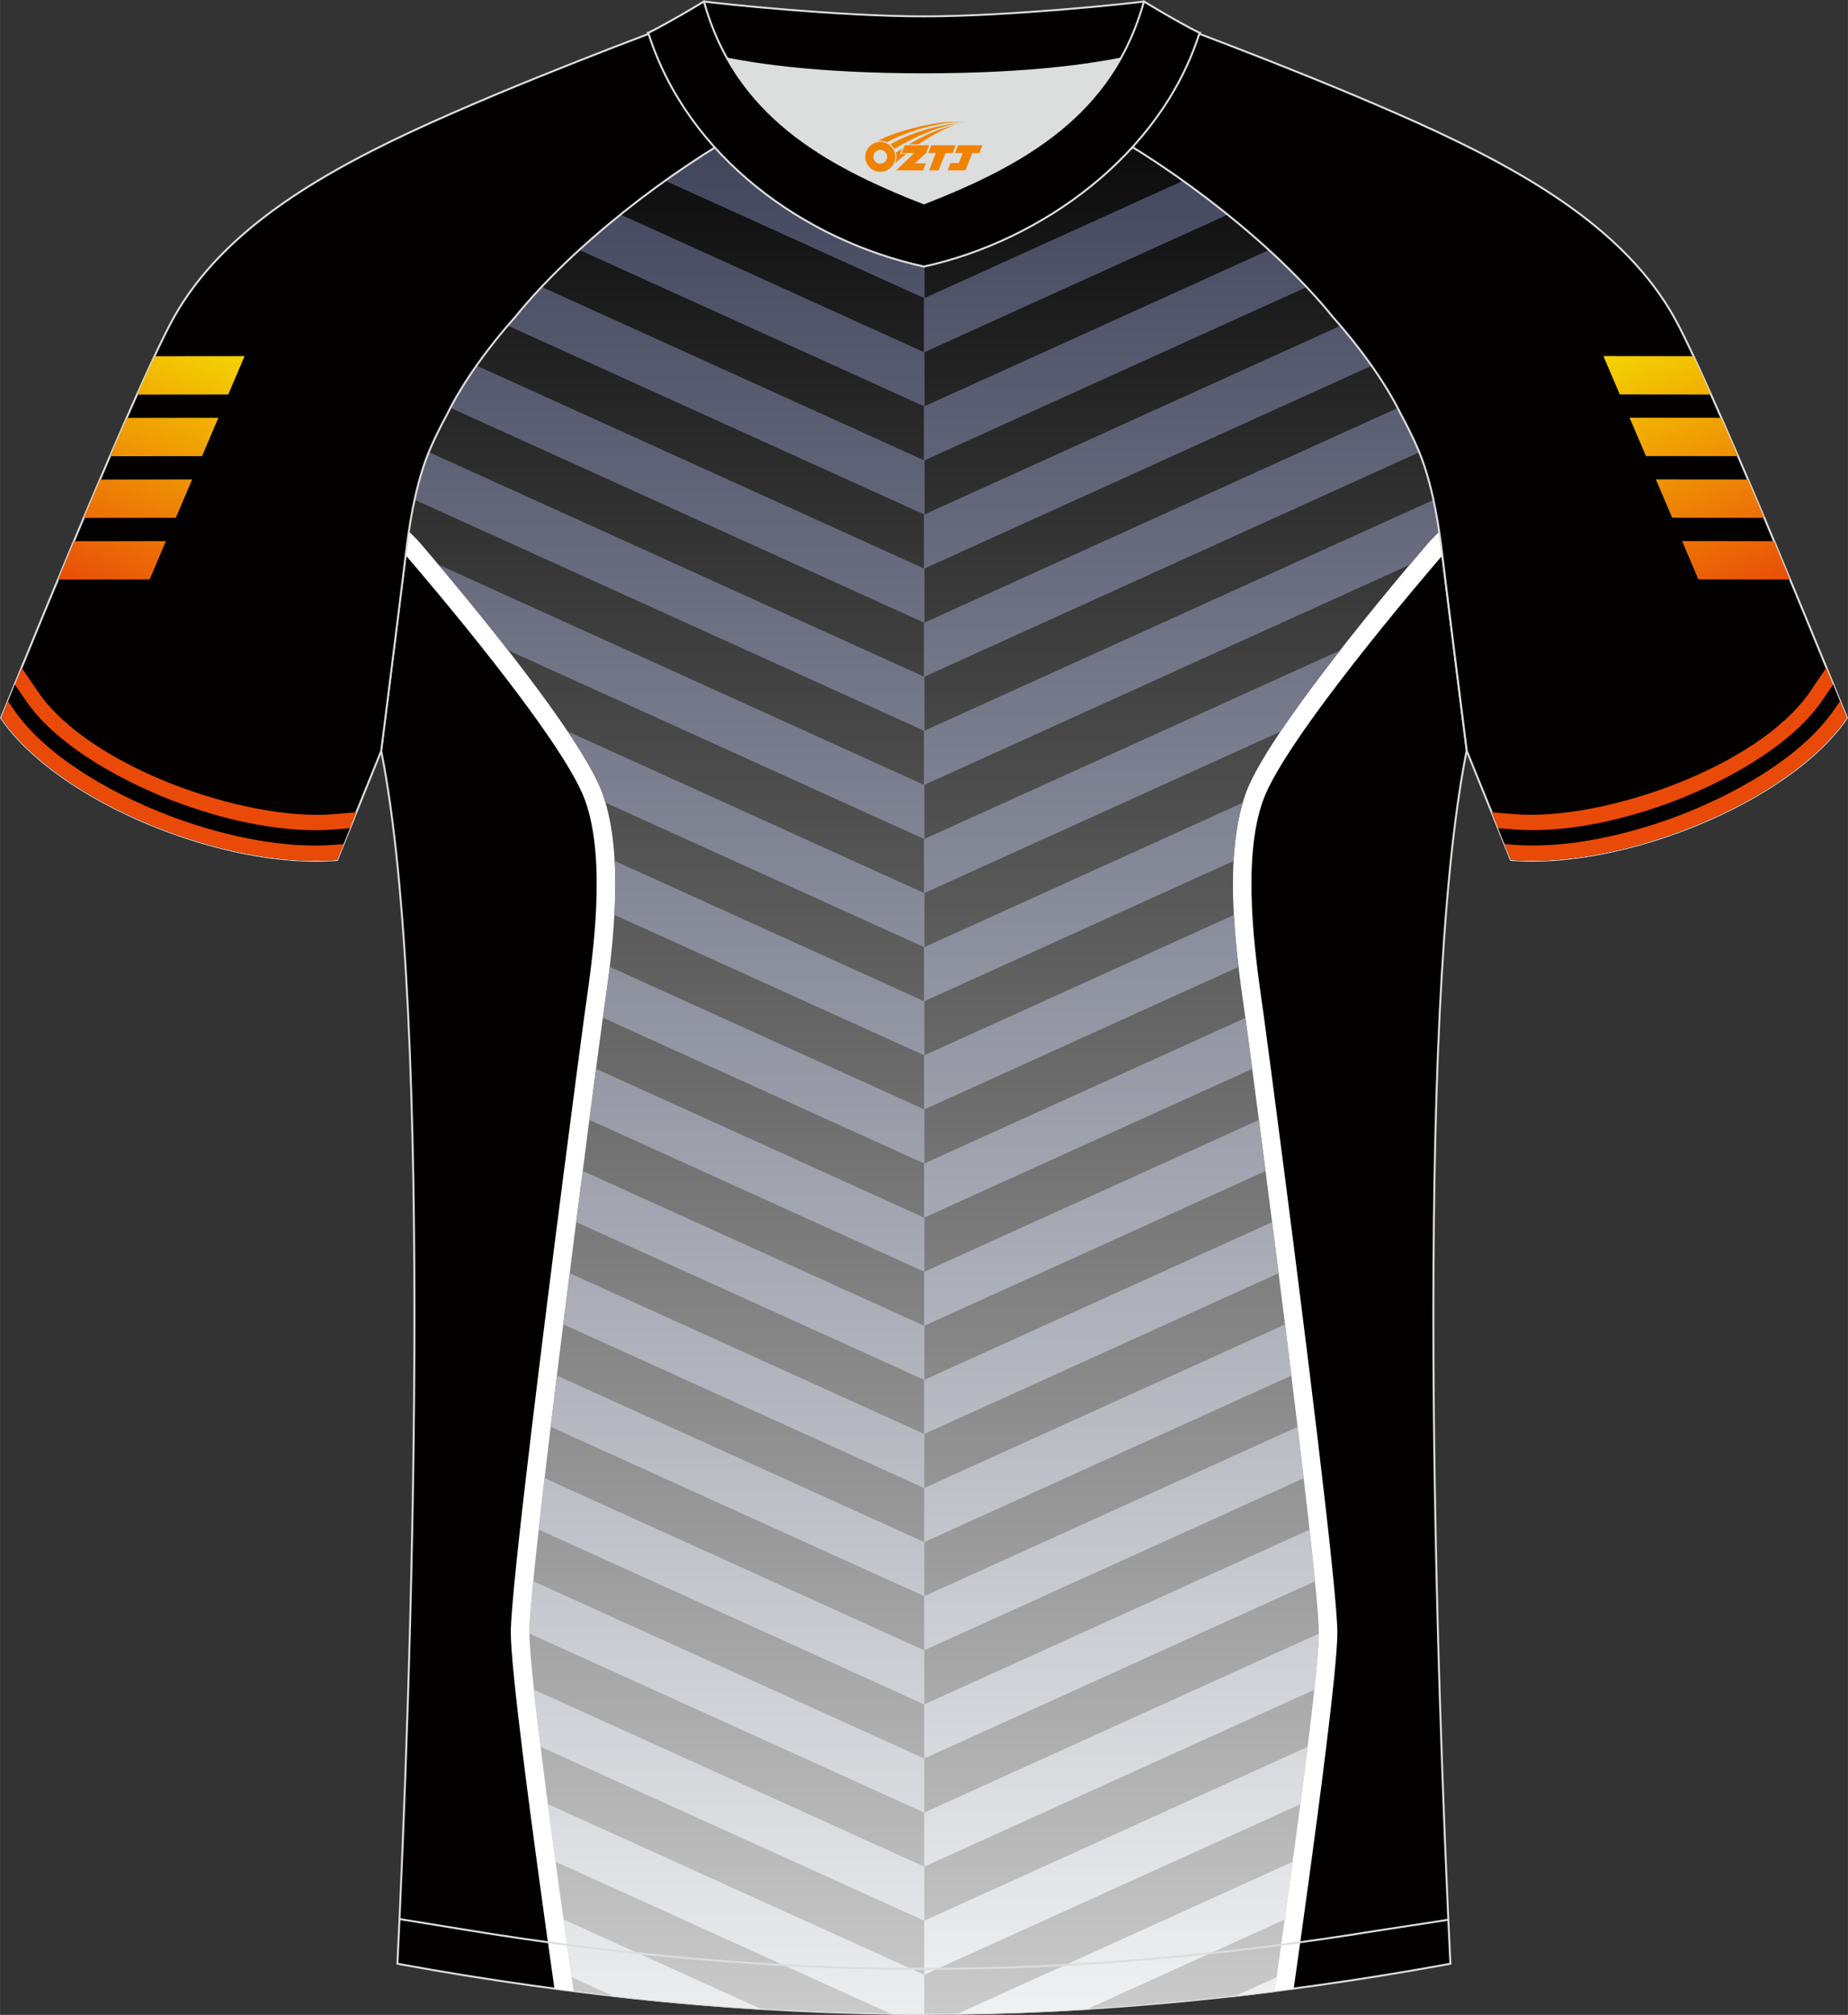 <?xml version="1.0" encoding="utf-8"?>
<!-- Generator: Adobe Illustrator 24.0.1, SVG Export Plug-In . SVG Version: 6.00 Build 0)  -->
<svg xmlns="http://www.w3.org/2000/svg" xmlns:xlink="http://www.w3.org/1999/xlink" version="1.1" x="0px" y="0px" width="378px" height="412px" viewBox="0 0 378.45 412.51" enable-background="new 0 0 378.45 412.51" xml:space="preserve">
<rect x="0" y="0" width="378.45" height="412.51" fill="#333333" stroke="none"/>
<g id="画板的参考线">
</g>
<g id="图层_1">
	
		<path fill-rule="evenodd" clip-rule="evenodd" fill="#030000" stroke="#DCDDDD" stroke-width="0.4" stroke-miterlimit="22.926" d="   M295.19,112.27c1.29,10.61,4.91,39.3,5.18,41.36c-11,54.76-6.05,192.65-3.34,248.41c-37.29,6.8-72.56,10.24-107.83,10.28   c-35.27-0.04-70.55-3.48-107.82-10.28c2.71-55.76,7.66-193.65-3.34-248.41c0.26-2.07,3.88-30.75,5.18-41.36   c0.86-7.07,2.34-14.65,4.9-20.51c1.02-2.35,2.17-4.67,3.44-6.99c3.3-6.79,8.89-14.24,13.87-19.82   c12.04-14.86,31.64-29.9,48.21-39.02c4,3.46,8.52,6.69,13.73,9.68l1.89,1.05c6.17,2.95,13.14,4.42,19.96,4.43   c6.82-0.02,13.79-1.49,19.96-4.43l1.89-1.05c5.21-2.99,9.72-6.24,13.72-9.68c16.58,9.11,36.18,24.14,48.21,39.02   c4.98,5.58,10.57,13.04,13.87,19.82c1.26,2.31,2.42,4.64,3.44,6.99C292.85,97.62,294.33,105.21,295.19,112.27z"/>
	<g>
		<g>
			
				<path fill-rule="evenodd" clip-rule="evenodd" fill="#030000" stroke="#DCDDDD" stroke-width="0.4" stroke-miterlimit="22.926" d="     M189.28,412.31h-0.01c-2.29,0-4.58-0.02-6.88-0.05l-68.62-31.11c-0.53-3.91-1.06-7.89-1.57-11.79l77.08,34.94L189.28,412.31     L189.28,412.31z M155.75,411.25l-40.36-18.29c0.59,4.27,1.16,8.29,1.66,11.83l8.39,3.8     C135.62,409.74,145.71,410.63,155.75,411.25L155.75,411.25z M84.92,102.32c0.75-3.46,1.71-6.8,2.92-9.75l101.49,46.01l0,11.07     L84.92,102.32L84.92,102.32z M92.26,83.5l97.07,44.01l0-11.07L97.61,74.86C95.6,77.7,93.75,80.65,92.26,83.5L92.26,83.5z      M103.99,66.67l85.35,38.69l0-11.07l-78.41-35.55c-1.94,2.06-3.76,4.13-5.44,6.2C105,65.5,104.49,66.08,103.99,66.67     L103.99,66.67z M118.64,51.17c2.71-2.48,5.54-4.9,8.45-7.24l62.25,28.22l0,11.07L118.64,51.17L118.64,51.17z M136.23,37     c3.29-2.35,6.61-4.56,9.87-6.6l43.25,19.61l0,11.07L136.23,37L136.23,37z M110.7,357.61l78.58,35.62l0-11.07l-79.94-36.24     C109.71,349.39,110.18,353.35,110.7,357.61L110.7,357.61z M108.41,334.43l80.87,36.66l0-11.07l-80.09-36.3     c-0.5,5.07-0.79,8.77-0.79,10.51L108.41,334.43L108.41,334.43z M110.32,313.15c0.36-3.27,0.77-6.81,1.2-10.53l77.77,35.26     l0,11.07L110.32,313.15L110.32,313.15z M112.77,292.11c0.41-3.42,0.84-6.94,1.28-10.49l75.25,34.11l0,11.07L112.77,292.11     L112.77,292.11z M115.34,271.13l73.96,33.53l0-11.07l-72.64-32.93C116.22,264.12,115.78,267.62,115.34,271.13L115.34,271.13z      M117.99,250.19l71.32,32.33l0-11.07l-69.97-31.72C118.9,243.07,118.45,246.58,117.99,250.19L117.99,250.19z M120.69,229.27     c0.51-3.92,0.97-7.44,1.37-10.45l67.25,30.49l0,11.07L120.69,229.27L120.69,229.27z M123.46,208.37l65.86,29.85l0-11.07     l-64.45-29.21C124.39,201.99,123.85,205.59,123.46,208.37L123.46,208.37z M125.82,187.3c0.2-3.65,0.25-7.4,0.05-11.05     l63.44,28.76l0,11.07L125.82,187.3L125.82,187.3z M124,164.33l65.33,29.61l0-11.07l-73.08-33.13c3.37,5.01,6.01,9.53,7.17,12.79     C123.62,163.11,123.81,163.72,124,164.33L124,164.33z M104.05,133.14l85.27,38.66l0-11.07L89.79,115.6     C93.33,119.8,98.65,126.22,104.05,133.14z"/>
			
				<path fill-rule="evenodd" clip-rule="evenodd" fill="#030000" stroke="#DCDDDD" stroke-width="0.4" stroke-miterlimit="22.926" d="     M261.06,407.63c-2.66,0.34-5.31,0.66-7.96,0.96l8.36-3.79L261.06,407.63L261.06,407.63z M222.79,411.26l40.34-18.29     c0.53-3.78,1.07-7.76,1.62-11.81l-68.6,31.1C205.01,412.14,213.88,411.8,222.79,411.26L222.79,411.26z M189.2,41.1l0.09,0     c6.82-0.02,13.79-1.49,19.96-4.43l1.89-1.05c5.21-2.99,9.72-6.24,13.72-9.68c2.48,1.36,5.02,2.86,7.6,4.46L189.2,50.01     L189.2,41.1L189.2,41.1z M242.33,36.99L189.2,61.08l0,11.07l62.27-28.23C248.48,41.51,245.41,39.19,242.33,36.99L242.33,36.99z      M259.92,51.17c2.72,2.48,5.31,5.02,7.71,7.58l-78.43,35.55l0-11.07L259.92,51.17L259.92,51.17z M274.57,66.67     c2.14,2.5,4.34,5.29,6.38,8.18l-91.74,41.59l0-11.07L274.57,66.67L274.57,66.67z M286.3,83.5l-97.09,44.01l0,11.07l101.51-46.02     c-0.11-0.27-0.22-0.54-0.34-0.81c-1.02-2.35-2.18-4.67-3.44-6.99C286.74,84.35,286.52,83.92,286.3,83.5L286.3,83.5z      M293.62,102.32l-104.41,47.33l0,11.07l99.49-45.1c2.6-3.09,4.24-4.97,4.24-4.97l1.84-1.86     C294.47,106.63,294.09,104.45,293.62,102.32L293.62,102.32z M274.45,133.16c-4.3,5.51-8.64,11.33-12.18,16.6l-73.05,33.11     l0-11.07L274.45,133.16L274.45,133.16z M254.52,164.34l-65.3,29.6l0,11.07l63.42-28.75     C252.87,172.06,253.45,167.99,254.52,164.34L254.52,164.34z M252.7,187.31c0.2,3.71,0.56,7.33,0.96,10.64l-64.42,29.2l0-11.07     L252.7,187.31L252.7,187.31z M255.06,208.39l-65.83,29.84l0,11.07l67.23-30.48c-0.66-5.03-1.14-8.62-1.35-10.13L255.06,208.39     L255.06,208.39z M257.83,229.28c0.42,3.24,0.88,6.75,1.36,10.46l-69.95,31.71l0-11.07L257.83,229.28L257.83,229.28z      M260.53,250.2l-71.29,32.32l0,11.07l72.62-32.92C261.41,257.12,260.97,253.61,260.53,250.2L260.53,250.2z M263.18,271.14     l-73.93,33.51l0,11.07l75.23-34.1C264.05,278.16,263.62,274.65,263.18,271.14L263.18,271.14z M265.75,292.12     c0.44,3.62,0.85,7.14,1.25,10.51l-77.75,35.24l0-11.07L265.75,292.12L265.75,292.12z M268.2,313.16     c0.44,3.95,0.81,7.5,1.12,10.57l-80.06,36.29l0-11.07L268.2,313.16L268.2,313.16z M270.11,334.44     c-0.02,2.21-0.37,6.28-0.93,11.49l-79.92,36.23l0-11.07L270.11,334.44L270.11,334.44z M267.82,357.62     c-0.46,3.74-0.97,7.71-1.5,11.75l-77.05,34.93l0-11.07L267.82,357.62z"/>
		</g>
		<path fill-rule="evenodd" clip-rule="evenodd" fill="#FFFFFF" d="M113.54,407.11c-1.79-12.55-4.55-32.35-6.58-48.79    c-1.38-11.17-2.36-20.44-2.36-24.1c0-4.42,1.74-20.49,4.05-39.8c4.11-34.39,10.08-79.68,10.99-86.27    c0.19-1.39,0.25-1.78,0.32-2.29c1.5-10.54,4.24-29.74-0.13-41.97c-4.5-12.6-33.11-45.98-36.73-50.18l0.17-1.43    c0.86-7.07,2.34-14.65,4.9-20.51c1.02-2.35,2.17-4.67,3.44-6.99c3.3-6.79,8.89-14.24,13.87-19.82    c12.04-14.86,31.64-29.9,48.21-39.02c4,3.46,8.52,6.69,13.73,9.68l1.89,1.05c6.17,2.95,13.14,4.42,19.96,4.43    c6.82-0.02,13.79-1.49,19.96-4.43l1.89-1.05c5.21-2.99,9.72-6.24,13.72-9.68c16.58,9.11,36.18,24.14,48.21,39.02    c4.98,5.58,10.57,13.04,13.87,19.82c1.26,2.31,2.42,4.64,3.44,6.99c2.54,5.86,4.03,13.45,4.88,20.51l0.17,1.41    c-3.53,4.09-32.25,37.58-36.76,50.21c-4.37,12.23-1.63,31.43-0.13,41.97c0.07,0.51,0.13,0.9,0.32,2.29    c0.91,6.6,6.88,51.89,10.99,86.27c2.31,19.31,4.05,35.39,4.05,39.8c0,3.67-0.98,12.93-2.36,24.1    c-2.03,16.44-4.79,36.24-6.58,48.79c-25.71,3.43-50.71,5.17-75.71,5.19C164.27,412.28,139.26,410.54,113.54,407.11L113.54,407.11z     M114.5,357.34c1.82,14.79,4.47,33.79,6.31,46.75c11.17,1.37,22.16,2.41,33.03,3.12c11.94,0.78,23.73,1.18,35.44,1.19    c11.7-0.01,23.49-0.41,35.43-1.19c10.86-0.71,21.85-1.75,33.02-3.12c1.84-12.96,4.49-31.96,6.31-46.75    c1.33-10.75,2.27-19.65,2.27-23.12c0-4.08-1.72-19.83-3.99-38.85c-4.15-34.69-10.06-79.63-10.96-86.12l-0.32-2.26    c-1.6-11.23-4.52-31.7,0.52-45.8c5.31-14.86,38.48-53.03,38.58-53.14l0.18-0.18l0.43-0.43c-0.41-2.44-0.9-4.85-1.49-7.13    c-0.65-2.5-1.41-4.87-2.32-6.95c-0.47-1.07-0.98-2.18-1.55-3.32l-0.01,0c-0.57-1.15-1.15-2.26-1.74-3.34l-0.07-0.17    c-1.43-2.94-3.34-6.05-5.46-9.08c-2.46-3.51-5.21-6.93-7.81-9.84l-0.12-0.15c-5.55-6.86-12.84-13.81-20.72-20.19    c-7.9-6.39-16.32-12.15-24.14-16.63c-1.47,1.2-3.03,2.38-4.67,3.54c-2.38,1.68-4.91,3.31-7.63,4.87l-0.04,0.03l-1.89,1.05    l-0.21,0.11c-3.32,1.58-6.83,2.76-10.41,3.56h-0.01c-3.63,0.81-7.39,1.21-11.14,1.23c-3.75-0.01-7.5-0.41-11.13-1.22h-0.01    c-3.58-0.8-7.09-1.98-10.41-3.57l-0.21-0.11l-1.89-1.05l-0.04-0.03c-2.71-1.56-5.25-3.18-7.63-4.87    c-1.61-1.14-3.17-2.32-4.67-3.55c-7.82,4.48-16.24,10.24-24.14,16.63c-7.89,6.38-15.18,13.34-20.74,20.2l-0.12,0.15    c-2.6,2.92-5.35,6.33-7.81,9.84c-2.12,3.03-4.03,6.14-5.46,9.08l-0.09,0.17c-0.55,1-1.12,2.1-1.73,3.33    c-0.56,1.15-1.08,2.26-1.55,3.34c-0.98,2.25-1.8,4.81-2.48,7.5c-0.53,2.09-0.97,4.32-1.35,6.59l0.41,0.41l0.18,0.18    c0.1,0.11,33.27,38.27,38.58,53.14c5.03,14.1,2.12,34.57,0.52,45.8l-0.32,2.26c-0.9,6.49-6.82,51.43-10.96,86.12    c-2.27,19.03-3.99,34.77-3.99,38.85C112.22,337.7,113.17,346.59,114.5,357.34z"/>
		<linearGradient id="SVGID_1_" gradientUnits="userSpaceOnUse" x1="189.271" y1="19.556" x2="189.271" y2="423.163">
			<stop offset="2.052611e-03" style="stop-color:#070707"/>
			<stop offset="1" style="stop-color:#D0D0D0"/>
		</linearGradient>
		<path fill-rule="evenodd" clip-rule="evenodd" fill="url(#SVGID_1_)" d="M117.46,407.62c-3.02-21.13-9.05-64.48-9.05-73.4    c0-11.9,13.59-115.35,15-125.53c1.41-10.17,5.05-32.02,0-46.17s-37.85-51.88-37.85-51.88l-1.82-1.84    c0.9-6.02,2.29-12.14,4.44-17.06c1.02-2.35,2.17-4.67,3.44-6.99c3.3-6.79,8.89-14.24,13.87-19.82    c12.04-14.86,31.64-29.9,48.21-39.02c4,3.46,8.52,6.69,13.73,9.68l1.89,1.05c6.17,2.95,13.14,4.42,19.96,4.43    c6.82-0.02,13.79-1.49,19.96-4.43l1.89-1.05c5.21-2.99,9.72-6.24,13.72-9.68c16.58,9.11,36.18,24.14,48.21,39.02    c4.98,5.58,10.57,13.04,13.87,19.82c1.26,2.31,2.42,4.64,3.44,6.99c2.13,4.91,3.52,11.03,4.41,17.03l-1.84,1.86    c0,0-32.79,37.73-37.85,51.88c-5.05,14.15-1.41,35.99,0,46.17c1.41,10.17,15,113.62,15,125.53c0,8.93-6.03,52.28-9.05,73.41    c-24.34,3.09-48.06,4.66-71.79,4.68C165.54,412.28,141.8,410.72,117.46,407.62z"/>
		<linearGradient id="SVGID_2_" gradientUnits="userSpaceOnUse" x1="137.136" y1="17.466" x2="137.136" y2="428.734">
			<stop offset="0" style="stop-color:#3C4058"/>
			<stop offset="0.986" style="stop-color:#F1F2F3"/>
		</linearGradient>
		<path fill-rule="evenodd" clip-rule="evenodd" fill="url(#SVGID_2_)" d="M189.28,412.31h-0.01c-2.29,0-4.58-0.02-6.88-0.05    l-68.62-31.11c-0.53-3.91-1.06-7.89-1.57-11.79l77.08,34.94L189.28,412.31L189.28,412.31z M155.75,411.25l-40.36-18.29    c0.59,4.27,1.16,8.29,1.66,11.83l8.39,3.8C135.62,409.74,145.71,410.63,155.75,411.25L155.75,411.25z M84.92,102.32    c0.75-3.46,1.71-6.8,2.92-9.75l101.49,46.01l0,11.07L84.92,102.32L84.92,102.32z M92.26,83.5l97.07,44.01l0-11.07L97.61,74.86    C95.6,77.7,93.75,80.65,92.26,83.5L92.26,83.5z M103.99,66.67l85.35,38.69l0-11.07l-78.41-35.55c-1.94,2.06-3.76,4.13-5.44,6.2    C105,65.5,104.49,66.08,103.99,66.67L103.99,66.67z M118.64,51.17c2.71-2.48,5.54-4.9,8.45-7.24l62.25,28.22l0,11.07L118.64,51.17    L118.64,51.17z M136.23,37c3.29-2.35,6.61-4.56,9.87-6.6l43.25,19.61l0,11.07L136.23,37L136.23,37z M110.7,357.61l78.58,35.62    l0-11.07l-79.94-36.24C109.71,349.39,110.18,353.35,110.7,357.61L110.7,357.61z M108.41,334.43l80.87,36.66l0-11.07l-80.09-36.3    c-0.5,5.07-0.79,8.77-0.79,10.51L108.41,334.43L108.41,334.43z M110.32,313.15c0.36-3.27,0.77-6.81,1.2-10.53l77.77,35.26l0,11.07    L110.32,313.15L110.32,313.15z M112.77,292.11c0.41-3.42,0.84-6.94,1.28-10.49l75.25,34.11l0,11.07L112.77,292.11L112.77,292.11z     M115.34,271.13l73.96,33.53l0-11.07l-72.64-32.93C116.22,264.12,115.78,267.62,115.34,271.13L115.34,271.13z M117.99,250.19    l71.32,32.33l0-11.07l-69.97-31.72C118.9,243.07,118.45,246.58,117.99,250.19L117.99,250.19z M120.69,229.27    c0.51-3.92,0.97-7.44,1.37-10.45l67.25,30.49l0,11.07L120.69,229.27L120.69,229.27z M123.46,208.37l65.86,29.85l0-11.07    l-64.45-29.21C124.39,201.99,123.85,205.59,123.46,208.37L123.46,208.37z M125.82,187.3c0.2-3.65,0.25-7.4,0.05-11.05l63.44,28.76    l0,11.07L125.82,187.3L125.82,187.3z M124,164.33l65.33,29.61l0-11.07l-73.08-33.13c3.37,5.01,6.01,9.53,7.17,12.79    C123.62,163.11,123.81,163.72,124,164.33L124,164.33z M104.05,133.14l85.27,38.66l0-11.07L89.79,115.6    C93.33,119.8,98.65,126.22,104.05,133.14z"/>
		<linearGradient id="SVGID_3_" gradientUnits="userSpaceOnUse" x1="241.996" y1="15.471" x2="241.996" y2="420.192">
			<stop offset="0" style="stop-color:#3C4058"/>
			<stop offset="0.986" style="stop-color:#F1F2F3"/>
		</linearGradient>
		<path fill-rule="evenodd" clip-rule="evenodd" fill="url(#SVGID_3_)" d="M261.06,407.63c-2.66,0.34-5.31,0.66-7.96,0.96l8.36-3.79    L261.06,407.63L261.06,407.63z M222.79,411.26l40.34-18.29c0.53-3.78,1.07-7.76,1.62-11.81l-68.6,31.1    C205.01,412.14,213.88,411.8,222.79,411.26L222.79,411.26z M189.2,41.1l0.09,0c6.82-0.02,13.79-1.49,19.96-4.43l1.89-1.05    c5.21-2.99,9.72-6.24,13.72-9.68c2.48,1.36,5.02,2.86,7.6,4.46L189.2,50.01L189.2,41.1L189.2,41.1z M242.33,36.99L189.2,61.08    l0,11.07l62.27-28.23C248.48,41.51,245.41,39.19,242.33,36.99L242.33,36.99z M259.92,51.17c2.72,2.48,5.31,5.02,7.71,7.58    l-78.43,35.55l0-11.07L259.92,51.17L259.92,51.17z M274.57,66.67c2.14,2.5,4.34,5.29,6.38,8.18l-91.74,41.59l0-11.07L274.57,66.67    L274.57,66.67z M286.3,83.5l-97.09,44.01l0,11.07l101.51-46.02c-0.11-0.27-0.22-0.54-0.34-0.81c-1.02-2.35-2.18-4.67-3.44-6.99    C286.74,84.35,286.52,83.92,286.3,83.5L286.3,83.5z M293.62,102.32l-104.41,47.33l0,11.07l99.49-45.1    c2.6-3.09,4.24-4.97,4.24-4.97l1.84-1.86C294.47,106.63,294.09,104.45,293.62,102.32L293.62,102.32z M274.45,133.16    c-4.3,5.51-8.64,11.33-12.18,16.6l-73.05,33.11l0-11.07L274.45,133.16L274.45,133.16z M254.52,164.34l-65.3,29.6l0,11.07    l63.42-28.75C252.87,172.06,253.45,167.99,254.52,164.34L254.52,164.34z M252.7,187.31c0.2,3.71,0.56,7.33,0.96,10.64l-64.42,29.2    l0-11.07L252.7,187.31L252.7,187.31z M255.06,208.39l-65.83,29.84l0,11.07l67.23-30.48c-0.66-5.03-1.14-8.62-1.35-10.13    L255.06,208.39L255.06,208.39z M257.83,229.28c0.42,3.24,0.88,6.75,1.36,10.46l-69.95,31.71l0-11.07L257.83,229.28L257.83,229.28z     M260.53,250.2l-71.29,32.32l0,11.07l72.62-32.92C261.41,257.12,260.97,253.61,260.53,250.2L260.53,250.2z M263.18,271.14    l-73.93,33.51l0,11.07l75.23-34.1C264.05,278.16,263.62,274.65,263.18,271.14L263.18,271.14z M265.75,292.12    c0.44,3.62,0.85,7.14,1.25,10.51l-77.75,35.24l0-11.07L265.75,292.12L265.75,292.12z M268.2,313.16c0.44,3.95,0.81,7.5,1.12,10.57    l-80.06,36.29l0-11.07L268.2,313.16L268.2,313.16z M270.11,334.44c-0.02,2.21-0.37,6.28-0.93,11.49l-79.92,36.23l0-11.07    L270.11,334.44L270.11,334.44z M267.82,357.62c-0.46,3.74-0.97,7.71-1.5,11.75l-77.05,34.93l0-11.07L267.82,357.62z"/>
	</g>
	
		<path fill-rule="evenodd" clip-rule="evenodd" fill="#030000" stroke="#DCDDDD" stroke-width="0.4" stroke-miterlimit="22.926" d="   M153.67,25.94c-7.16-6.21-12.62-13.08-17.21-20.36c0,0-31.02,11.46-52.44,21.47C62.6,37.07,43.97,48.81,34.78,66.49   c-9.2,17.69-34.55,80.48-34.55,80.48c11.71,17.17,45.84,30.98,68.8,29.07l9.03-22.29c0,0,3.85-30.47,5.19-41.49   c0.86-7.06,2.34-14.65,4.9-20.51c1.02-2.35,2.18-4.67,3.44-6.99c3.31-6.79,8.89-14.24,13.87-19.82   C117.49,50.09,137.09,35.05,153.67,25.94z"/>
	
		<path fill-rule="evenodd" clip-rule="evenodd" fill="none" stroke="#DCDDDD" stroke-width="0.4" stroke-miterlimit="22.926" stroke-dasharray="2446.848,1223.424" d="   M81.84,392.89c1.32,0.22,11.57,1.88,12.89,2.1c31.29,5.16,62.75,8.1,94.51,8.1c31.24,0,62.19-2.84,92.99-7.85   c1.83-0.3,12.58-1.9,14.41-2.22"/>
	<g>
		<path fill-rule="evenodd" clip-rule="evenodd" fill="#E94A08" d="M7.75,141.59c10.59,15.52,42.61,26.59,60.58,25.1l4.65-0.39    l-3.95,9.75c-22.96,1.91-57.07-11.89-68.77-29.05c0,0,1.62-4,4.18-10.26L7.75,141.59z"/>
		<path fill-rule="evenodd" clip-rule="evenodd" fill="#030000" d="M5.25,143.39c6.72,9.86,21.35,17.4,32.12,21.28    c9.51,3.42,21.08,5.98,31.19,5.14l3.09-0.26l-2.63,6.49c-22.96,1.91-57.07-11.89-68.77-29.05c0,0,1.04-2.58,2.78-6.85L5.25,143.39    z"/>
		<path fill-rule="evenodd" clip-rule="evenodd" fill="#E94A08" d="M2.75,145.19c7.14,10.46,22.17,18.32,33.61,22.44    c9.93,3.57,21.89,6.19,32.45,5.31l1.52-0.13l-1.31,3.23c-22.96,1.91-57.07-11.89-68.77-29.05c0,0,0.5-1.24,1.39-3.43L2.75,145.19z    "/>
		<linearGradient id="SVGID_4_" gradientUnits="userSpaceOnUse" x1="42.978" y1="69.112" x2="18.769" y2="123.487">
			<stop offset="0" style="stop-color:#F4D500"/>
			<stop offset="1" style="stop-color:#E94A08"/>
		</linearGradient>
		<path fill-rule="evenodd" clip-rule="evenodd" fill="url(#SVGID_4_)" d="M50.08,72.91l-18.41,0.02c-1.1,2.35-2.31,5-3.59,7.85    l18.66-0.02L50.08,72.91L50.08,72.91z M25.97,85.56c-1.11,2.52-2.25,5.15-3.42,7.85l18.82-0.02l3.34-7.85L25.97,85.56L25.97,85.56    z M20.5,98.18c-1.11,2.6-2.23,5.23-3.33,7.85L36,106.01l3.34-7.85L20.5,98.18L20.5,98.18z M15.17,110.8    c-1.12,2.67-2.22,5.3-3.28,7.85l18.74-0.02l3.34-7.85L15.17,110.8z"/>
	</g>
	
		<path fill-rule="evenodd" clip-rule="evenodd" fill="#030000" stroke="#DCDDDD" stroke-width="0.4" stroke-miterlimit="22.926" d="   M224.78,25.93c7.16-6.21,12.62-13.08,17.21-20.36c0,0,31.02,11.46,52.44,21.47c21.42,10.02,40.05,21.76,49.24,39.44   c9.2,17.69,34.55,80.48,34.55,80.48c-11.71,17.17-45.84,30.98-68.8,29.07l-9.03-22.29c0,0-3.85-30.47-5.19-41.49   c-0.86-7.06-2.34-14.65-4.9-20.51c-1.02-2.35-2.18-4.67-3.44-6.99c-3.31-6.79-8.89-14.24-13.87-19.82   C260.96,50.08,241.36,35.04,224.78,25.93z"/>
	<g>
		<path fill-rule="evenodd" clip-rule="evenodd" fill="#E94A08" d="M370.7,141.58c-10.59,15.52-42.61,26.59-60.58,25.1l-4.65-0.39    l3.95,9.75c22.96,1.91,57.07-11.89,68.77-29.05c0,0-1.62-4-4.18-10.26L370.7,141.58z"/>
		<path fill-rule="evenodd" clip-rule="evenodd" fill="#030000" d="M373.2,143.38c-6.72,9.86-21.35,17.4-32.12,21.28    c-9.51,3.42-21.08,5.98-31.19,5.14l-3.09-0.26l2.63,6.49c22.96,1.91,57.07-11.89,68.77-29.05c0,0-1.04-2.58-2.78-6.85    L373.2,143.38z"/>
		<path fill-rule="evenodd" clip-rule="evenodd" fill="#E94A08" d="M375.7,145.18c-7.14,10.46-22.17,18.32-33.61,22.44    c-9.93,3.57-21.89,6.19-32.45,5.31l-1.52-0.13l1.31,3.23c22.96,1.91,57.07-11.89,68.77-29.05c0,0-0.5-1.24-1.39-3.43L375.7,145.18    z"/>
		
			<linearGradient id="SVGID_5_" gradientUnits="userSpaceOnUse" x1="269.576" y1="69.102" x2="245.367" y2="123.477" gradientTransform="matrix(-1 0 0 1 605.048 0)">
			<stop offset="0" style="stop-color:#F4D500"/>
			<stop offset="1" style="stop-color:#E94A08"/>
		</linearGradient>
		<path fill-rule="evenodd" clip-rule="evenodd" fill="url(#SVGID_5_)" d="M328.37,72.9l3.34,7.85l18.66,0.02    c-1.28-2.86-2.48-5.5-3.59-7.85L328.37,72.9L328.37,72.9z M352.48,85.54l-18.75-0.02l3.34,7.85l18.82,0.02    C354.74,90.7,353.59,88.07,352.48,85.54L352.48,85.54z M357.95,98.17l-18.84-0.02l3.34,7.85l18.83,0.02    C360.17,103.4,359.06,100.77,357.95,98.17L357.95,98.17z M344.48,110.77l3.34,7.85l18.74,0.02c-1.06-2.55-2.16-5.19-3.28-7.85    L344.48,110.77z"/>
	</g>
	<g>
		<path fill-rule="evenodd" clip-rule="evenodd" fill="#DCDDDD" d="M148.93,12.01c8.52,15.17,23.6,23.11,40.27,29.63    c16.7-6.53,31.76-14.45,40.27-29.64c-8.73,1.72-21.64,3.21-40.27,3.21C170.57,15.21,157.66,13.73,148.93,12.01z"/>
		
			<path fill-rule="evenodd" clip-rule="evenodd" fill="#030000" stroke="#DCDDDD" stroke-width="0.4" stroke-miterlimit="22.926" d="    M189.21,3.35c-17.43,0-42.15-2.63-45.06-3.04c0,0-5.58,4.63-11.39,6.42c0,0,11.88,8.48,56.45,8.48s56.45-8.48,56.45-8.48    c-5.81-1.79-11.39-6.42-11.39-6.42C231.35,0.72,206.64,3.35,189.21,3.35z"/>
		
			<path fill-rule="evenodd" clip-rule="evenodd" fill="#030000" stroke="#DCDDDD" stroke-width="0.4" stroke-miterlimit="22.926" d="    M189.21,54.57c24.17-5.27,48.58-22.95,56.45-47.84c-4.47-2.21-11.39-6.42-11.39-6.42c-6.46,23.18-24.52,33.3-45.06,41.33    c-20.51-8.02-38.61-18.18-45.06-41.33c0,0-6.92,4.2-11.39,6.42C140.74,32.01,164.64,49.22,189.21,54.57z"/>
		
	</g>
</g>
<g id="图层_x0020_1">
	<path fill="#F08300" d="M177.38,33.14c0.416,1.136,1.472,1.984,2.752,2.032c0.144,0,0.304,0,0.448-0.016h0.016   c0.016,0,0.064,0,0.128-0.016c0.032,0,0.048-0.016,0.08-0.016c0.064-0.016,0.144-0.032,0.224-0.048c0.016,0,0.016,0,0.032,0   c0.192-0.048,0.4-0.112,0.576-0.208c0.192-0.096,0.4-0.224,0.608-0.384c0.672-0.56,1.104-1.408,1.104-2.352   c0-0.224-0.032-0.448-0.08-0.672l0,0C183.22,31.26,183.17,31.09,183.09,30.91C182.62,29.82,181.54,29.06,180.27,29.06C178.58,29.06,177.2,30.43,177.2,32.13C177.2,32.48,177.26,32.82,177.38,33.14L177.38,33.14L177.38,33.14z M181.68,32.16L181.68,32.16C181.65,32.94,180.99,33.54,180.21,33.5C179.42,33.47,178.83,32.82,178.86,32.03c0.032-0.784,0.688-1.376,1.472-1.344   C181.1,30.72,181.71,31.39,181.68,32.16L181.68,32.16z"/>
	<polygon fill="#F08300" points="195.71,29.74 ,195.07,31.33 ,193.63,31.33 ,192.21,34.88 ,190.26,34.88 ,191.66,31.33 ,190.08,31.33    ,190.72,29.74"/>
	<path fill="#F08300" d="M197.68,25.01c-1.008-0.096-3.024-0.144-5.056,0.112c-2.416,0.304-5.152,0.912-7.616,1.664   C182.96,27.39,181.09,28.11,179.74,28.88C179.94,28.85,180.13,28.83,180.32,28.83c0.48,0,0.944,0.112,1.36,0.288   C185.78,26.8,192.98,24.75,197.68,25.01L197.68,25.01L197.68,25.01z"/>
	<path fill="#F08300" d="M183.15,30.48c4-2.368,8.88-4.672,13.488-5.248c-4.608,0.288-10.224,2-14.288,4.304   C182.67,29.79,182.94,30.11,183.15,30.48C183.15,30.48,183.15,30.48,183.15,30.48z"/>
	<polygon fill="#F08300" points="201.2,29.74 ,200.58,31.33 ,199.12,31.33 ,197.71,34.88 ,197.25,34.88 ,195.74,34.88 ,194.05,34.88    ,194.64,33.38 ,196.35,33.38 ,197.17,31.33 ,195.58,31.33 ,196.22,29.74"/>
	<polygon fill="#F08300" points="190.29,29.74 ,189.65,31.33 ,187.36,33.44 ,189.62,33.44 ,189.04,34.88 ,183.55,34.88 ,187.22,31.33    ,184.64,31.33 ,185.28,29.74"/>
	<path fill="#F08300" d="M195.57,25.6c-3.376,0.752-6.464,2.192-9.424,3.952h1.888C190.46,27.98,192.8,26.55,195.57,25.6z    M184.77,30.42C184.14,30.8,184.08,30.85,183.47,31.26c0.064,0.256,0.112,0.544,0.112,0.816c0,0.496-0.112,0.976-0.32,1.392   c0.176-0.16,0.32-0.304,0.432-0.4c0.272-0.24,0.768-0.64,1.6-1.296l0.32-0.256H184.29l0,0L184.77,30.42L184.77,30.42L184.77,30.42z"/>
</g>
</svg>